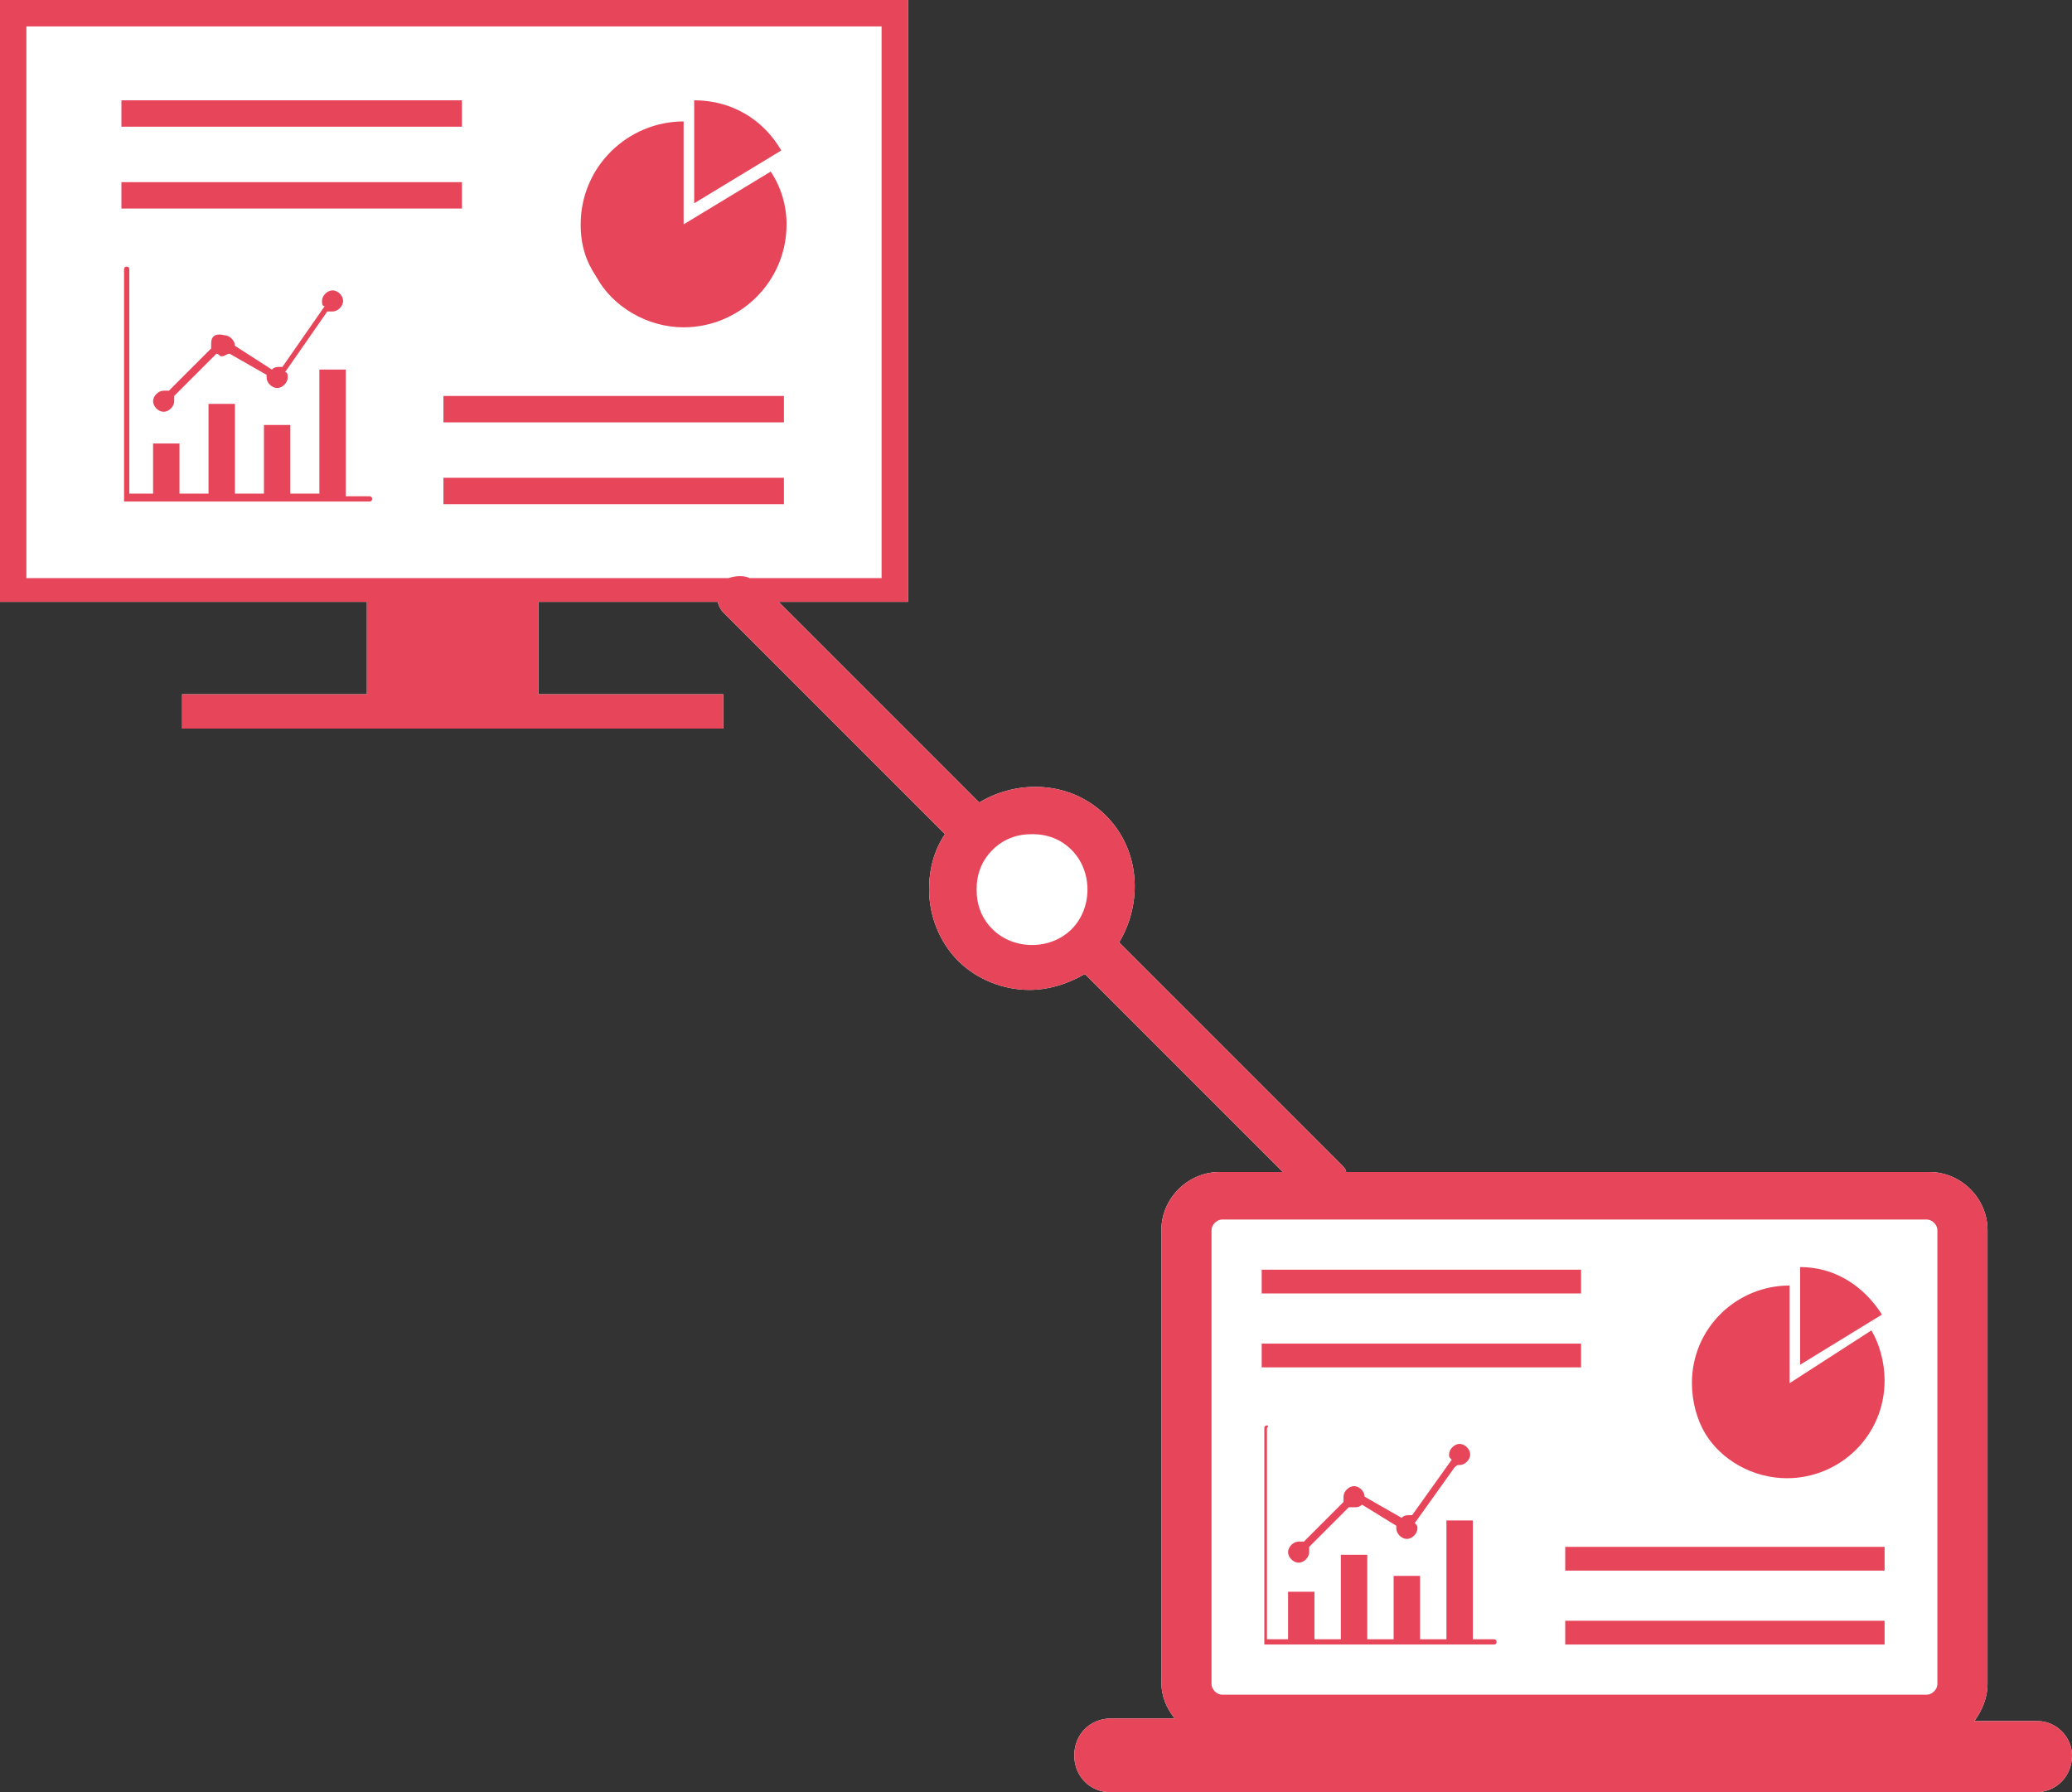 <?xml version="1.0" encoding="utf-8"?>
<!-- Generator: Adobe Illustrator 23.0.1, SVG Export Plug-In . SVG Version: 6.00 Build 0)  -->
<svg version="1.1" id="レイヤー_1" xmlns="http://www.w3.org/2000/svg" xmlns:xlink="http://www.w3.org/1999/xlink" x="0px"
	 y="0px" width="78.5px" height="67.9px" viewBox="0 0 78.5 67.9" enable-background="new 0 0 78.5 67.9" xml:space="preserve">
<rect x="0" y="0" width="78.5" height="67.9" fill="#333333" stroke="none"/>
<g>
	<path fill="#FFFFFF" d="M77.2,65.2h-2.4c0.3-0.4,0.5-0.9,0.5-1.4V46.6c0-1.2-1-2.2-2.2-2.2H51c0-0.1-0.1-0.2-0.2-0.3l-8.4-8.4
		c0.9-1.5,0.8-3.5-0.5-4.8c-1.3-1.3-3.3-1.4-4.8-0.5c0,0,0,0,0,0l-7.6-7.6h4.9V0H0v22.8h13.9v3.5h-7v1.3h20.5v-1.3h-7v-3.5h6.8
		c0,0.1,0.1,0.3,0.2,0.4l8.4,8.4c-0.4,0.6-0.6,1.3-0.6,2.1c0,1,0.4,2,1.1,2.7c0.7,0.7,1.7,1.1,2.7,1.1c0.7,0,1.4-0.2,2.1-0.6
		l7.5,7.5h-2.4c-1.2,0-2.2,1-2.2,2.2v17.1c0,0.6,0.2,1,0.5,1.4h-2.4c-0.8,0-1.4,0.6-1.4,1.4c0,0.8,0.6,1.4,1.4,1.4h35
		c0.8,0,1.4-0.6,1.4-1.4C78.5,65.8,77.9,65.2,77.2,65.2z"/>
	<g>
		<path fill="#E7465A" d="M77.2,65.2h-2.4c0.3-0.4,0.5-0.9,0.5-1.4V46.6c0-1.2-1-2.2-2.2-2.2H51c0-0.1-0.1-0.2-0.2-0.3l-8.4-8.4
			c0.9-1.5,0.8-3.5-0.5-4.8c-1.3-1.3-3.3-1.4-4.8-0.5c0,0,0,0,0,0l-7.6-7.6h4.9V0H0v22.8h13.9v3.5h-7v1.3h20.5v-1.3h-7v-3.5h6.8
			c0,0.1,0.1,0.3,0.2,0.4l8.4,8.4c-0.4,0.6-0.6,1.3-0.6,2.1c0,1,0.4,2,1.1,2.7c0.7,0.7,1.7,1.1,2.7,1.1c0.7,0,1.4-0.2,2.1-0.6
			l7.5,7.5h-2.4c-1.2,0-2.2,1-2.2,2.2v17.1c0,0.6,0.2,1,0.5,1.4h-2.4c-0.8,0-1.4,0.6-1.4,1.4c0,0.8,0.6,1.4,1.4,1.4h35
			c0.8,0,1.4-0.6,1.4-1.4C78.5,65.8,77.9,65.2,77.2,65.2z M1,21.8V1h32.4v20.9h-5c-0.2-0.1-0.5-0.1-0.8,0H1z M37.6,35.2
			c-0.4-0.4-0.6-0.9-0.6-1.5c0-0.6,0.2-1.1,0.6-1.5c0.4-0.4,0.9-0.6,1.5-0.6c0.6,0,1.1,0.2,1.5,0.6c0.8,0.8,0.8,2.2,0,3
			C39.8,36,38.4,36,37.6,35.2z M73.4,63.8c0,0.2-0.2,0.4-0.4,0.4H46.3c-0.2,0-0.4-0.2-0.4-0.4V46.6c0-0.2,0.2-0.4,0.4-0.4H73
			c0.2,0,0.4,0.2,0.4,0.4V63.8z"/>
		<path fill="#E7465A" d="M55.8,62.1v-4.5h-1v4.5h-1v-2.4h-1v2.4h-1v-3.2h-1v3.2h-1v-1.8h-1v1.8h-0.8v-8C48.1,54,48,54,48,54
			c-0.1,0-0.1,0.1-0.1,0.1v8.2h8.7c0.1,0,0.1-0.1,0.1-0.1c0-0.1-0.1-0.1-0.1-0.1H55.8z"/>
		<path fill="#E7465A" d="M55.3,55.5c0.2,0,0.4-0.2,0.4-0.4c0-0.2-0.2-0.4-0.4-0.4c-0.2,0-0.4,0.2-0.4,0.4c0,0.1,0,0.1,0.1,0.2
			l-1.5,2.1c0,0-0.1,0-0.1,0c-0.1,0-0.2,0-0.3,0.1l-1.4-0.8c0,0,0,0,0,0c0-0.2-0.2-0.4-0.4-0.4c-0.2,0-0.4,0.2-0.4,0.4
			c0,0.1,0,0.1,0,0.2l-1.5,1.5c-0.1,0-0.1,0-0.2,0c-0.2,0-0.4,0.2-0.4,0.4c0,0.2,0.2,0.4,0.4,0.4c0.2,0,0.4-0.2,0.4-0.4
			c0-0.1,0-0.1,0-0.2l1.5-1.5c0.1,0,0.1,0,0.2,0c0.1,0,0.2,0,0.3-0.1l1.3,0.8c0,0,0,0,0,0.1c0,0.2,0.2,0.4,0.4,0.4
			c0.2,0,0.4-0.2,0.4-0.4c0-0.1,0-0.1-0.1-0.2l1.5-2.1C55.2,55.5,55.2,55.5,55.3,55.5z"/>
		<path fill="#E7465A" d="M68.2,48v3.7l3.1-1.9C70.6,48.7,69.5,48,68.2,48z"/>
		<path fill="#E7465A" d="M67.8,52.4v-3.7c-2,0-3.7,1.6-3.7,3.7c0,0.7,0.2,1.4,0.5,1.9c0.6,1,1.8,1.7,3.1,1.7c2,0,3.7-1.6,3.7-3.7
			c0-0.7-0.2-1.4-0.5-1.9L67.8,52.4z"/>
		<rect x="47.8" y="48.1" fill="#E7465A" width="12.1" height="0.9"/>
		<rect x="47.8" y="50.9" fill="#E7465A" width="12.1" height="0.9"/>
		<rect x="59.3" y="58.6" fill="#E7465A" width="12.1" height="0.9"/>
		<rect x="59.3" y="61.4" fill="#E7465A" width="12.1" height="0.9"/>
		<path fill="#E7465A" d="M13.1,18.7V14h-1v4.7H11v-2.6h-1v2.6H8.9v-3.4h-1v3.4H6.8v-1.9h-1v1.9H4.9v-8.5c0-0.1-0.1-0.1-0.1-0.1
			c-0.1,0-0.1,0.1-0.1,0.1V19h9.3c0.1,0,0.1-0.1,0.1-0.1c0-0.1-0.1-0.1-0.1-0.1H13.1z"/>
		<path fill="#E7465A" d="M12.6,11.8c0.2,0,0.4-0.2,0.4-0.4c0-0.2-0.2-0.4-0.4-0.4c-0.2,0-0.4,0.2-0.4,0.4c0,0.1,0,0.2,0.1,0.2
			l-1.6,2.3c0,0-0.1,0-0.1,0c-0.1,0-0.2,0-0.3,0.1l-1.4-0.9c0,0,0,0,0,0c0-0.2-0.2-0.4-0.4-0.4C8.1,12.6,8,12.8,8,13
			c0,0.1,0,0.1,0,0.2l-1.6,1.6c-0.1,0-0.1,0-0.2,0c-0.2,0-0.4,0.2-0.4,0.4c0,0.2,0.2,0.4,0.4,0.4c0.2,0,0.4-0.2,0.4-0.4
			c0-0.1,0-0.1,0-0.2l1.6-1.6c0.1,0,0.1,0.1,0.2,0.1c0.1,0,0.2-0.1,0.3-0.1l1.4,0.8c0,0,0,0,0,0.1c0,0.2,0.2,0.4,0.4,0.4
			c0.2,0,0.4-0.2,0.4-0.4c0-0.1,0-0.2-0.1-0.2l1.6-2.3C12.5,11.8,12.5,11.8,12.6,11.8z"/>
		<path fill="#E7465A" d="M26.3,3.8v3.9l3.3-2C28.9,4.5,27.7,3.8,26.3,3.8z"/>
		<path fill="#E7465A" d="M25.9,12.4c2.1,0,3.9-1.7,3.9-3.9c0-0.7-0.2-1.4-0.6-2l-3.3,2V4.6c-2.1,0-3.9,1.7-3.9,3.9
			c0,0.8,0.2,1.4,0.6,2C23.2,11.6,24.5,12.4,25.9,12.4z"/>
		<rect x="4.6" y="3.8" fill="#E7465A" width="12.9" height="1"/>
		<rect x="4.6" y="6.9" fill="#E7465A" width="12.9" height="1"/>
		<rect x="16.8" y="15" fill="#E7465A" width="12.9" height="1"/>
		<rect x="16.8" y="18.1" fill="#E7465A" width="12.9" height="1"/>
	</g>
</g>
</svg>
